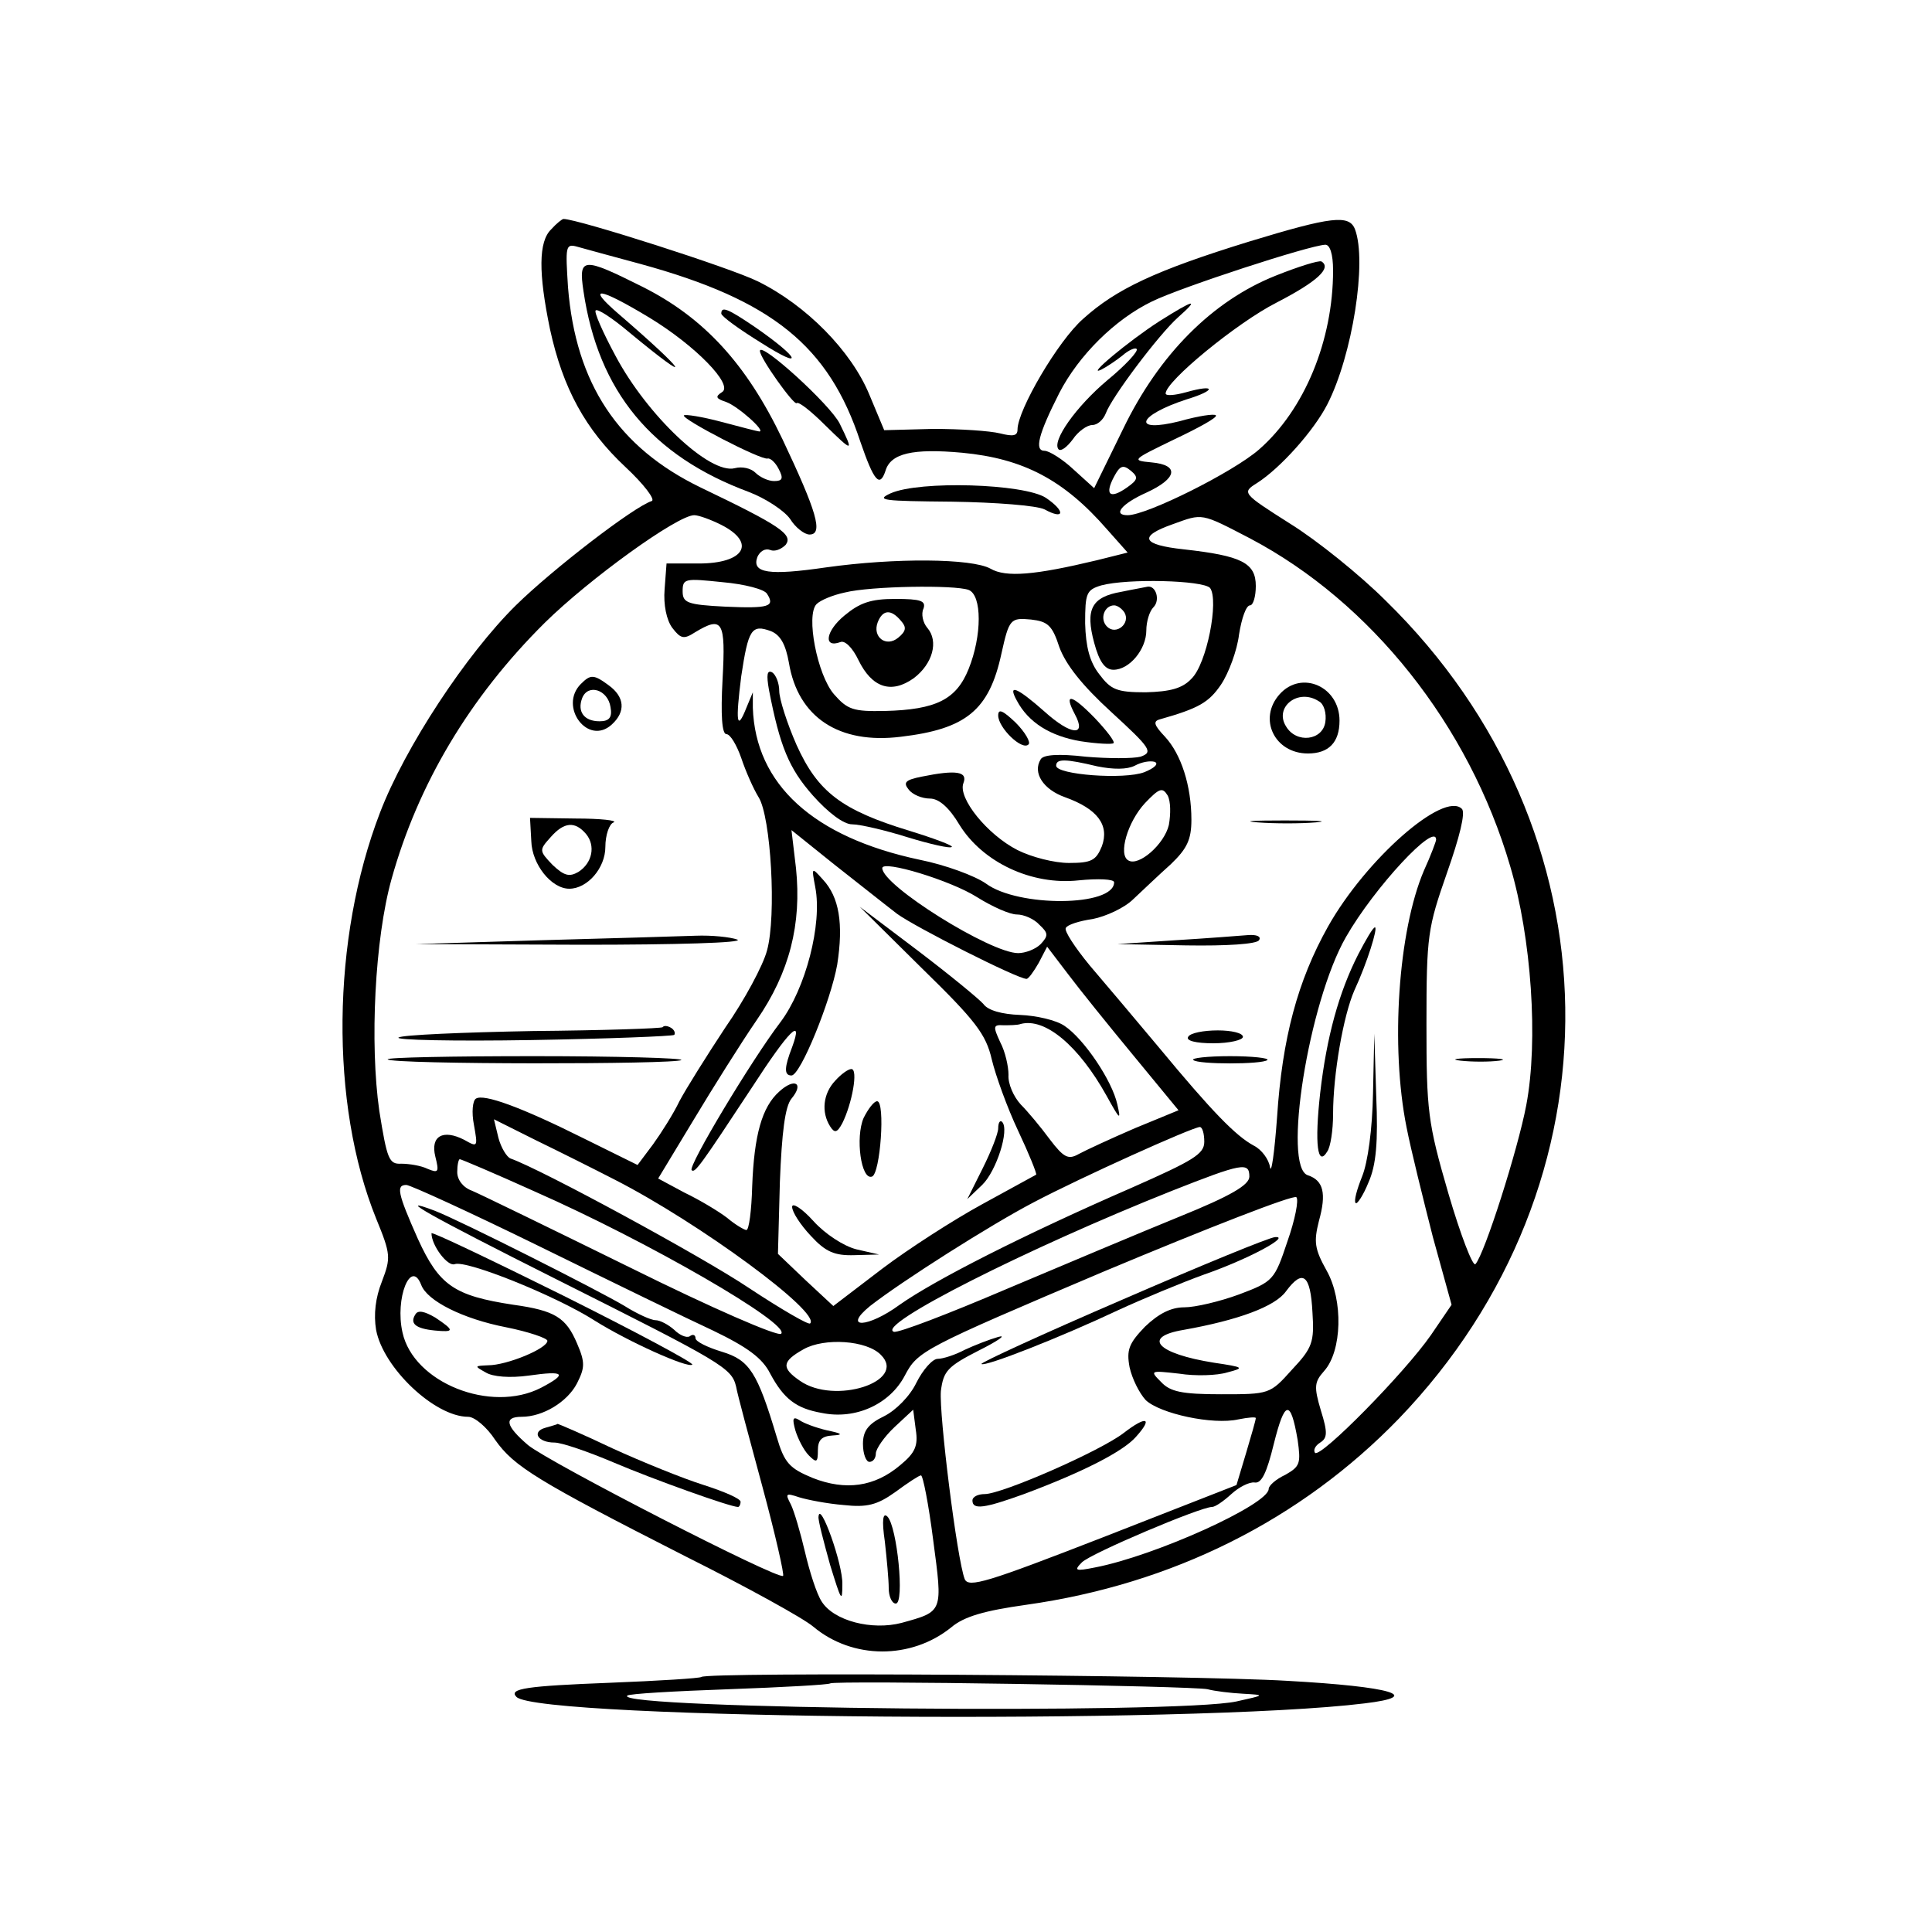 <?xml version="1.0" standalone="no"?>
<!DOCTYPE svg PUBLIC "-//W3C//DTD SVG 20010904//EN"
 "http://www.w3.org/TR/2001/REC-SVG-20010904/DTD/svg10.dtd">
<svg version="1.0" xmlns="http://www.w3.org/2000/svg"
 width="300pt" height="300pt" viewBox="0 0 300 300"
 preserveAspectRatio="xMidYMid meet">
<g transform="translate(0,300) scale(0.1,-0.1)"
fill="#000000" stroke="none">
<path d="M856 2644 c-20 -19 -20 -68 -2 -155 20 -92 55 -156 117 -214 29 -27
47 -51 41 -53 -28 -9 -154 -106 -211 -162 -77 -76 -172 -220 -211 -322 -75
-195 -78 -452 -6 -630 23 -56 23 -61 9 -98 -10 -25 -13 -51 -9 -75 11 -59 91
-135 143 -135 10 0 29 -16 42 -36 29 -41 64 -63 296 -181 94 -47 183 -96 198
-109 61 -51 152 -51 214 -1 20 17 52 26 116 35 228 32 427 132 579 289 352
366 344 914 -20 1270 -40 40 -107 94 -149 120 -74 47 -75 48 -51 63 36 23 88
81 109 122 39 76 62 222 43 272 -9 23 -36 20 -164 -19 -146 -45 -207 -74 -258
-120 -39 -34 -102 -142 -102 -172 0 -10 -7 -11 -27 -6 -16 4 -62 7 -104 7
l-76 -2 -23 55 c-28 68 -98 139 -173 176 -42 21 -280 97 -302 97 -2 0 -11 -7
-19 -16z m139 -54 c204 -56 292 -127 341 -276 21 -61 30 -72 39 -45 8 27 42
35 119 28 95 -9 158 -42 225 -119 l32 -36 -48 -12 c-96 -23 -141 -27 -165 -13
-29 16 -148 17 -255 2 -89 -13 -116 -9 -107 16 4 9 12 14 20 11 7 -3 17 1 24
8 12 16 -9 30 -132 89 -128 62 -194 161 -206 311 -4 63 -4 68 14 63 10 -3 55
-15 99 -27z m1075 -10 c0 -108 -44 -216 -115 -278 -40 -35 -174 -102 -204
-102 -24 0 -9 18 29 35 48 22 52 43 8 47 -32 3 -30 4 36 36 38 18 67 34 64 37
-2 3 -28 -1 -56 -9 -76 -19 -66 9 11 34 46 14 45 24 -1 11 -18 -5 -32 -6 -32
-2 0 19 111 110 172 141 64 33 86 54 70 64 -4 2 -36 -8 -71 -22 -98 -39 -181
-122 -237 -238 l-45 -92 -32 29 c-17 16 -38 29 -45 29 -16 0 -10 25 23 90 30
58 86 114 144 142 45 22 244 87 269 88 7 0 12 -14 12 -40z m-320 -337 c-27
-19 -35 -11 -20 17 9 17 14 19 26 9 12 -10 11 -14 -6 -26z m-630 -58 c55 -28
36 -60 -35 -60 l-50 0 -3 -40 c-2 -24 3 -48 12 -60 13 -17 18 -18 35 -7 43 26
48 18 43 -73 -3 -55 -1 -85 6 -85 6 0 16 -17 23 -37 7 -21 19 -48 27 -61 19
-30 28 -184 13 -238 -6 -23 -35 -77 -65 -120 -29 -44 -61 -95 -71 -114 -9 -19
-28 -49 -41 -67 l-24 -32 -83 41 c-98 49 -156 70 -168 62 -5 -3 -7 -21 -3 -41
6 -34 6 -35 -15 -23 -33 17 -53 6 -45 -26 6 -24 5 -26 -12 -19 -10 5 -29 8
-41 8 -19 -1 -22 7 -34 82 -15 105 -7 267 19 360 41 147 121 282 238 398 69
68 206 167 232 167 7 0 26 -7 42 -15z m821 -21 c188 -99 340 -290 404 -509 33
-111 44 -271 25 -371 -13 -69 -65 -232 -79 -247 -4 -4 -23 45 -42 110 -32 110
-34 128 -34 263 0 138 2 149 32 235 19 54 29 93 23 99 -28 28 -149 -78 -208
-183 -47 -84 -71 -173 -79 -296 -4 -55 -9 -90 -11 -77 -2 12 -13 27 -25 33
-28 15 -65 53 -147 152 -36 43 -84 100 -108 128 -23 28 -40 54 -37 58 2 5 21
11 42 14 20 4 49 17 63 31 14 13 40 38 58 54 25 24 32 38 32 69 0 53 -16 102
-41 129 -17 18 -19 24 -8 27 60 17 76 26 95 54 12 18 25 53 28 78 4 25 11 45
17 45 5 0 9 14 9 30 0 36 -22 47 -112 57 -65 7 -71 20 -17 39 47 17 43 18 120
-22z m-750 -86 c13 -20 3 -23 -65 -20 -59 3 -66 6 -66 24 0 20 4 20 62 14 34
-3 65 -11 69 -18z m688 9 c14 -19 -5 -118 -29 -141 -14 -15 -33 -20 -71 -21
-45 0 -54 4 -72 28 -15 19 -21 43 -22 79 0 47 2 52 25 59 41 11 158 8 169 -4z
m-375 -3 c21 -8 21 -71 0 -123 -19 -47 -50 -63 -130 -65 -49 -1 -58 2 -79 26
-26 30 -44 123 -27 140 6 6 25 14 44 18 40 10 170 12 192 4z m141 -89 c10 -27
35 -59 81 -101 61 -56 65 -62 45 -69 -12 -3 -50 -3 -85 0 -43 5 -66 3 -70 -4
-13 -21 4 -47 38 -59 50 -18 69 -43 57 -76 -9 -22 -16 -26 -51 -26 -23 0 -58
9 -80 20 -47 24 -93 81 -84 104 7 18 -11 21 -65 10 -25 -5 -29 -9 -20 -20 6
-8 21 -14 33 -14 14 0 30 -14 46 -41 36 -58 112 -94 185 -86 30 3 55 2 55 -3
0 -38 -149 -39 -199 -2 -17 12 -63 29 -103 37 -165 35 -255 117 -259 236 l0
24 -10 -24 c-15 -38 -17 -22 -8 49 11 73 16 81 46 70 15 -6 23 -21 28 -49 14
-85 78 -127 174 -115 101 12 137 41 156 129 12 54 14 56 46 53 26 -3 33 -9 44
-43z m59 -185 c25 -5 46 -5 58 1 11 6 24 8 31 6 7 -3 -1 -10 -16 -16 -31 -12
-137 -4 -137 10 0 11 14 11 64 -1z m111 -91 c-7 -30 -47 -65 -63 -55 -16 9 -1
60 26 89 22 23 27 25 35 12 5 -9 5 -29 2 -46z m-422 -138 c29 -21 187 -101
201 -101 3 0 11 11 19 25 l13 25 32 -42 c18 -24 64 -81 102 -127 l70 -85 -68
-28 c-37 -16 -76 -34 -87 -40 -16 -9 -23 -6 -45 23 -14 19 -34 43 -45 54 -11
12 -20 32 -19 46 0 13 -5 36 -13 51 -11 24 -11 27 5 26 9 0 22 0 27 2 38 10
90 -34 133 -111 21 -38 23 -40 17 -14 -8 37 -52 102 -82 122 -13 9 -44 16 -69
17 -28 1 -50 7 -57 17 -7 8 -52 45 -102 83 l-90 68 97 -96 c83 -81 99 -102
108 -141 6 -25 24 -75 41 -111 17 -36 29 -66 28 -68 -2 -1 -40 -22 -84 -46
-44 -24 -114 -69 -155 -100 l-76 -58 -43 40 -43 41 3 112 c3 76 8 117 18 129
20 24 5 33 -19 11 -27 -24 -39 -68 -42 -147 -1 -38 -5 -68 -9 -68 -3 0 -17 8
-30 19 -13 10 -43 28 -66 39 l-41 22 55 91 c30 50 74 120 98 155 51 74 70 149
61 236 l-7 59 66 -53 c37 -29 81 -64 98 -77z m837 115 c0 -2 -8 -24 -19 -48
-40 -94 -52 -273 -27 -398 7 -36 26 -112 41 -171 l29 -105 -32 -47 c-41 -59
-171 -191 -180 -183 -3 4 0 11 8 16 11 7 12 15 1 50 -11 37 -10 44 5 61 28 31
30 110 4 156 -19 34 -20 45 -12 77 12 43 7 63 -17 71 -40 12 1 269 59 370 44
77 140 180 140 151z m-713 -89 c24 -15 51 -27 62 -27 11 0 27 -7 35 -16 14
-13 14 -17 2 -30 -8 -8 -24 -14 -35 -14 -43 0 -211 105 -211 132 0 13 106 -19
147 -45z m-562 -439 c131 -67 320 -206 303 -223 -2 -3 -45 22 -95 55 -73 49
-322 184 -370 201 -6 2 -15 17 -19 32 l-7 29 64 -32 c35 -17 91 -45 124 -62z
m915 59 c0 -19 -17 -29 -112 -71 -170 -74 -307 -144 -361 -182 -49 -36 -90
-38 -46 -2 50 39 187 126 254 161 74 39 245 116 258 117 4 0 7 -10 7 -23z
m-1040 -77 c177 -78 398 -206 383 -221 -5 -5 -110 41 -233 102 -124 61 -235
115 -247 120 -14 5 -23 17 -23 29 0 11 2 20 4 20 2 0 54 -22 116 -50z m1110
23 c0 -13 -29 -30 -108 -62 -59 -24 -180 -75 -270 -113 -89 -38 -167 -68 -174
-66 -29 10 206 129 432 219 109 43 120 45 120 22z m-1101 -109 c108 -53 229
-112 268 -130 54 -26 77 -43 89 -67 21 -39 40 -54 80 -61 53 -11 106 14 129
58 20 38 27 42 310 162 160 67 293 119 298 115 4 -4 -2 -35 -14 -69 -20 -60
-22 -62 -75 -82 -30 -11 -68 -20 -85 -20 -21 0 -40 -10 -61 -30 -25 -26 -29
-36 -24 -63 4 -18 15 -40 25 -51 22 -21 104 -39 144 -30 15 3 27 4 27 2 0 -3
-7 -27 -15 -54 l-15 -50 -207 -81 c-180 -70 -209 -79 -215 -65 -12 31 -40 256
-37 292 4 31 10 38 59 63 30 15 44 25 30 21 -14 -4 -37 -13 -52 -20 -15 -8
-34 -14 -42 -14 -8 0 -23 -17 -33 -37 -10 -21 -32 -43 -50 -52 -25 -12 -33
-23 -33 -43 0 -16 5 -28 10 -28 6 0 10 6 10 13 0 7 13 26 29 41 l29 27 4 -31
c4 -25 -1 -36 -24 -55 -40 -34 -85 -40 -136 -20 -36 15 -44 23 -56 64 -30 100
-42 119 -85 132 -23 7 -41 16 -41 21 0 5 -4 7 -9 3 -5 -3 -16 2 -24 10 -9 8
-22 15 -29 15 -7 0 -29 10 -48 22 -40 24 -256 133 -295 148 -66 25 -7 -8 188
-106 259 -130 273 -138 280 -167 2 -12 21 -82 41 -156 20 -74 34 -136 32 -138
-7 -7 -363 176 -396 203 -35 30 -38 44 -10 44 33 0 71 23 86 52 12 24 13 32 0
62 -17 40 -34 51 -99 60 -92 14 -115 30 -148 102 -32 72 -34 84 -18 84 6 0
100 -43 208 -96z m-185 -59 c9 -25 65 -53 132 -66 35 -7 64 -17 64 -21 0 -12
-63 -38 -92 -38 -21 -1 -22 -1 -4 -11 11 -7 38 -9 67 -5 56 8 61 3 19 -19 -78
-40 -198 8 -215 86 -12 53 13 115 29 74z m1384 -43 c3 -46 0 -55 -32 -89 -34
-38 -35 -38 -110 -38 -61 0 -79 4 -93 19 -18 18 -17 18 28 13 25 -4 59 -3 75
2 27 7 26 8 -21 15 -88 14 -113 40 -47 51 84 15 142 36 159 60 26 35 38 26 41
-33z m-670 -66 c41 -41 -72 -78 -126 -40 -29 20 -28 30 6 49 32 18 98 14 120
-9z m647 -132 c5 -36 4 -41 -19 -54 -15 -7 -26 -17 -26 -22 0 -24 -176 -104
-270 -122 -30 -6 -33 -5 -20 8 14 14 184 86 202 86 5 0 18 9 30 20 12 11 28
19 36 18 11 -2 19 15 30 60 17 68 26 70 37 6z m-566 -155 c15 -113 16 -111
-49 -129 -46 -12 -105 3 -124 33 -8 12 -19 47 -26 77 -7 30 -17 64 -22 74 -9
17 -8 18 13 11 13 -4 44 -10 69 -12 36 -4 52 0 80 20 19 14 37 26 40 26 3 1
12 -45 19 -100z"/>
<path d="M906 2548 c23 -156 106 -256 257 -312 26 -10 55 -29 64 -42 8 -13 22
-24 30 -24 22 0 11 36 -42 148 -56 117 -122 189 -218 237 -92 46 -99 46 -91
-7z m102 -41 c71 -43 132 -105 113 -116 -11 -7 -9 -10 6 -15 18 -6 63 -46 52
-46 -2 0 -29 7 -59 15 -30 8 -56 12 -58 10 -5 -5 120 -70 130 -67 4 1 12 -6
17 -16 8 -15 6 -19 -7 -19 -9 0 -22 6 -29 13 -7 7 -21 10 -32 7 -39 -10 -136
82 -185 174 -20 37 -34 69 -31 71 3 3 26 -12 52 -34 104 -86 91 -64 -17 29
-51 44 -30 41 48 -6z"/>
<path d="M1120 2513 c1 -5 29 -25 63 -46 66 -42 60 -24 -9 24 -44 30 -54 34
-54 22z"/>
<path d="M1180 2455 c0 -11 53 -85 57 -81 3 3 23 -13 44 -34 44 -43 45 -43 23
2 -14 29 -124 129 -124 113z"/>
<path d="M1383 2234 c-24 -11 -12 -12 95 -13 68 -1 132 -6 144 -12 31 -17 33
-3 2 18 -34 22 -196 27 -241 7z"/>
<path d="M1800 2501 c-48 -31 -115 -87 -90 -75 8 4 23 14 33 22 9 8 20 13 22
10 3 -3 -17 -25 -45 -48 -49 -41 -88 -96 -76 -108 4 -3 13 4 22 16 8 12 22 22
30 22 8 0 17 8 21 18 9 25 82 122 112 149 35 31 25 28 -29 -6z"/>
<path d="M902 1938 c-35 -35 11 -97 48 -63 22 20 20 43 -5 61 -23 17 -28 17
-43 2z m46 -36 c3 -16 -2 -22 -17 -22 -24 0 -35 15 -27 36 9 23 40 13 44 -14z"/>
<path d="M825 1694 c1 -36 31 -74 59 -74 28 0 56 32 56 65 0 18 6 36 13 38 6
3 -20 6 -59 6 l-71 1 2 -36z m85 11 c15 -18 10 -45 -12 -59 -14 -8 -22 -6 -40
11 -21 22 -21 23 -3 43 21 24 38 25 55 5z"/>
<path d="M840 1540 l-195 -6 260 -1 c143 0 251 3 240 8 -11 4 -40 7 -65 6 -25
-1 -133 -4 -240 -7z"/>
<path d="M1029 1405 c-2 -2 -93 -5 -202 -6 -108 -2 -202 -6 -208 -10 -7 -4 86
-6 206 -4 119 2 219 6 222 8 2 3 0 8 -5 11 -5 3 -11 4 -13 1z"/>
<path d="M602 1355 c7 -8 448 -8 456 -1 3 3 -100 6 -228 6 -128 0 -231 -2
-228 -5z"/>
<path d="M1987 1922 c-34 -38 -8 -92 44 -92 32 0 49 17 49 51 0 53 -59 79 -93
41z m61 -11 c8 -4 12 -19 10 -32 -4 -29 -45 -34 -61 -7 -19 30 19 60 51 39z"/>
<path d="M1953 1723 c26 -2 67 -2 90 0 23 2 2 3 -48 3 -49 0 -68 -1 -42 -3z"/>
<path d="M1825 1540 l-90 -6 107 -2 c63 -1 109 2 113 8 4 6 -4 9 -17 8 -13 -1
-63 -5 -113 -8z"/>
<path d="M1845 1390 c-4 -6 12 -10 39 -10 25 0 46 5 46 10 0 6 -18 10 -39 10
-22 0 -43 -4 -46 -10z"/>
<path d="M1853 1354 c7 -7 107 -7 115 0 3 3 -23 6 -58 6 -35 0 -61 -3 -57 -6z"/>
<path d="M2268 1353 c18 -2 45 -2 60 0 15 2 0 4 -33 4 -33 0 -45 -2 -27 -4z"/>
<path d="M1741 2081 c-46 -8 -56 -27 -42 -79 8 -30 17 -42 30 -42 25 0 51 32
51 61 0 14 5 30 11 36 11 11 4 34 -9 32 -4 -1 -22 -4 -41 -8z m5 -32 c10 -17
-13 -36 -27 -22 -12 12 -4 33 11 33 5 0 12 -5 16 -11z"/>
<path d="M1311 2044 c-29 -24 -33 -51 -6 -41 7 3 19 -9 28 -28 21 -43 51 -53
86 -28 29 22 39 57 21 78 -7 8 -10 22 -6 30 4 12 -4 15 -44 15 -38 0 -55 -6
-79 -26z m88 -8 c9 -10 8 -16 -4 -26 -19 -16 -41 1 -32 24 8 20 21 20 36 2z"/>
<path d="M1194 1929 c17 -88 31 -122 68 -164 24 -27 48 -45 61 -45 12 0 51 -9
86 -20 36 -11 67 -18 69 -15 2 2 -27 13 -66 25 -105 32 -142 60 -175 133 -15
34 -27 72 -27 84 0 12 -5 25 -11 29 -8 4 -9 -4 -5 -27z"/>
<path d="M1579 1912 c18 -34 52 -55 99 -63 26 -4 49 -5 51 -3 3 2 -11 20 -29
39 -36 37 -49 40 -31 6 19 -35 -6 -33 -47 4 -43 38 -58 44 -43 17z"/>
<path d="M1550 1889 c0 -19 37 -55 47 -45 4 3 -5 19 -20 34 -20 19 -27 22 -27
11z"/>
<path d="M1266 1622 c11 -57 -15 -157 -54 -209 -45 -59 -144 -224 -138 -230 5
-5 13 6 94 129 57 88 80 111 62 62 -12 -31 -13 -44 -1 -44 14 0 61 116 71 172
10 64 3 105 -22 132 -18 20 -18 20 -12 -12z"/>
<path d="M1297 1322 c-19 -20 -22 -49 -8 -71 7 -11 11 -10 19 5 15 30 25 84
14 84 -5 0 -16 -8 -25 -18z"/>
<path d="M1341 1264 c-13 -30 -4 -97 13 -91 13 4 21 117 8 117 -5 0 -14 -12
-21 -26z"/>
<path d="M1550 1248 c0 -8 -11 -36 -24 -62 l-24 -48 23 22 c22 21 43 86 31 98
-3 3 -6 -1 -6 -10z"/>
<path d="M1230 1126 c0 -8 13 -28 29 -45 23 -25 37 -31 68 -30 l38 1 -35 8
c-20 5 -49 24 -67 44 -18 20 -33 29 -33 22z"/>
<path d="M2109 1518 c-30 -59 -49 -128 -59 -215 -9 -80 -4 -116 11 -91 5 7 9
33 9 58 0 62 16 153 33 192 20 43 37 98 32 98 -3 0 -14 -19 -26 -42z"/>
<path d="M2132 1302 c-1 -55 -8 -107 -17 -129 -8 -20 -13 -38 -10 -41 2 -3 12
12 20 32 12 27 15 63 12 134 l-3 97 -2 -93z"/>
<path d="M670 1085 c0 -19 25 -52 36 -48 18 7 159 -50 218 -88 51 -32 144 -74
151 -68 2 3 -88 51 -200 107 -113 56 -205 100 -205 97z"/>
<path d="M1743 982 c-123 -53 -221 -98 -219 -100 5 -5 124 42 211 83 39 18 99
43 135 56 69 24 135 60 110 58 -8 0 -115 -44 -237 -97z"/>
<path d="M1235 779 c4 -13 13 -31 21 -39 12 -12 14 -11 14 8 0 16 6 22 23 23
17 1 15 3 -9 8 -17 4 -36 11 -43 16 -10 6 -11 2 -6 -16z"/>
<path d="M1745 775 c-36 -28 -189 -95 -216 -95 -10 0 -19 -4 -19 -10 0 -15 19
-12 80 10 91 34 154 66 174 89 27 30 16 33 -19 6z"/>
<path d="M847 783 c-22 -6 -12 -23 14 -23 11 0 52 -14 92 -31 61 -26 181 -69
193 -69 2 0 4 4 4 8 0 5 -26 16 -57 26 -32 10 -96 36 -142 57 -46 22 -84 38
-85 38 -1 -1 -9 -3 -19 -6z"/>
<path d="M645 959 c-9 -14 0 -22 30 -25 31 -3 31 0 1 20 -17 10 -27 12 -31 5z"/>
<path d="M1271 645 c-1 -5 8 -39 18 -75 17 -55 19 -60 19 -30 1 31 -35 131
-37 105z"/>
<path d="M1374 606 c3 -27 6 -59 6 -72 0 -13 5 -24 11 -24 14 0 2 120 -13 135
-7 7 -9 -5 -4 -39z"/>
<path d="M1089 396 c-2 -2 -66 -6 -142 -9 -129 -5 -158 -9 -145 -22 35 -35
1050 -43 1317 -10 92 11 43 26 -120 35 -148 9 -901 14 -910 6z m786 -19 c11
-3 36 -6 55 -7 35 -2 35 -2 -10 -12 -92 -20 -967 -12 -946 9 2 3 74 7 158 10
84 3 155 7 157 9 6 5 563 -4 586 -9z"/>
</g>
</svg>
